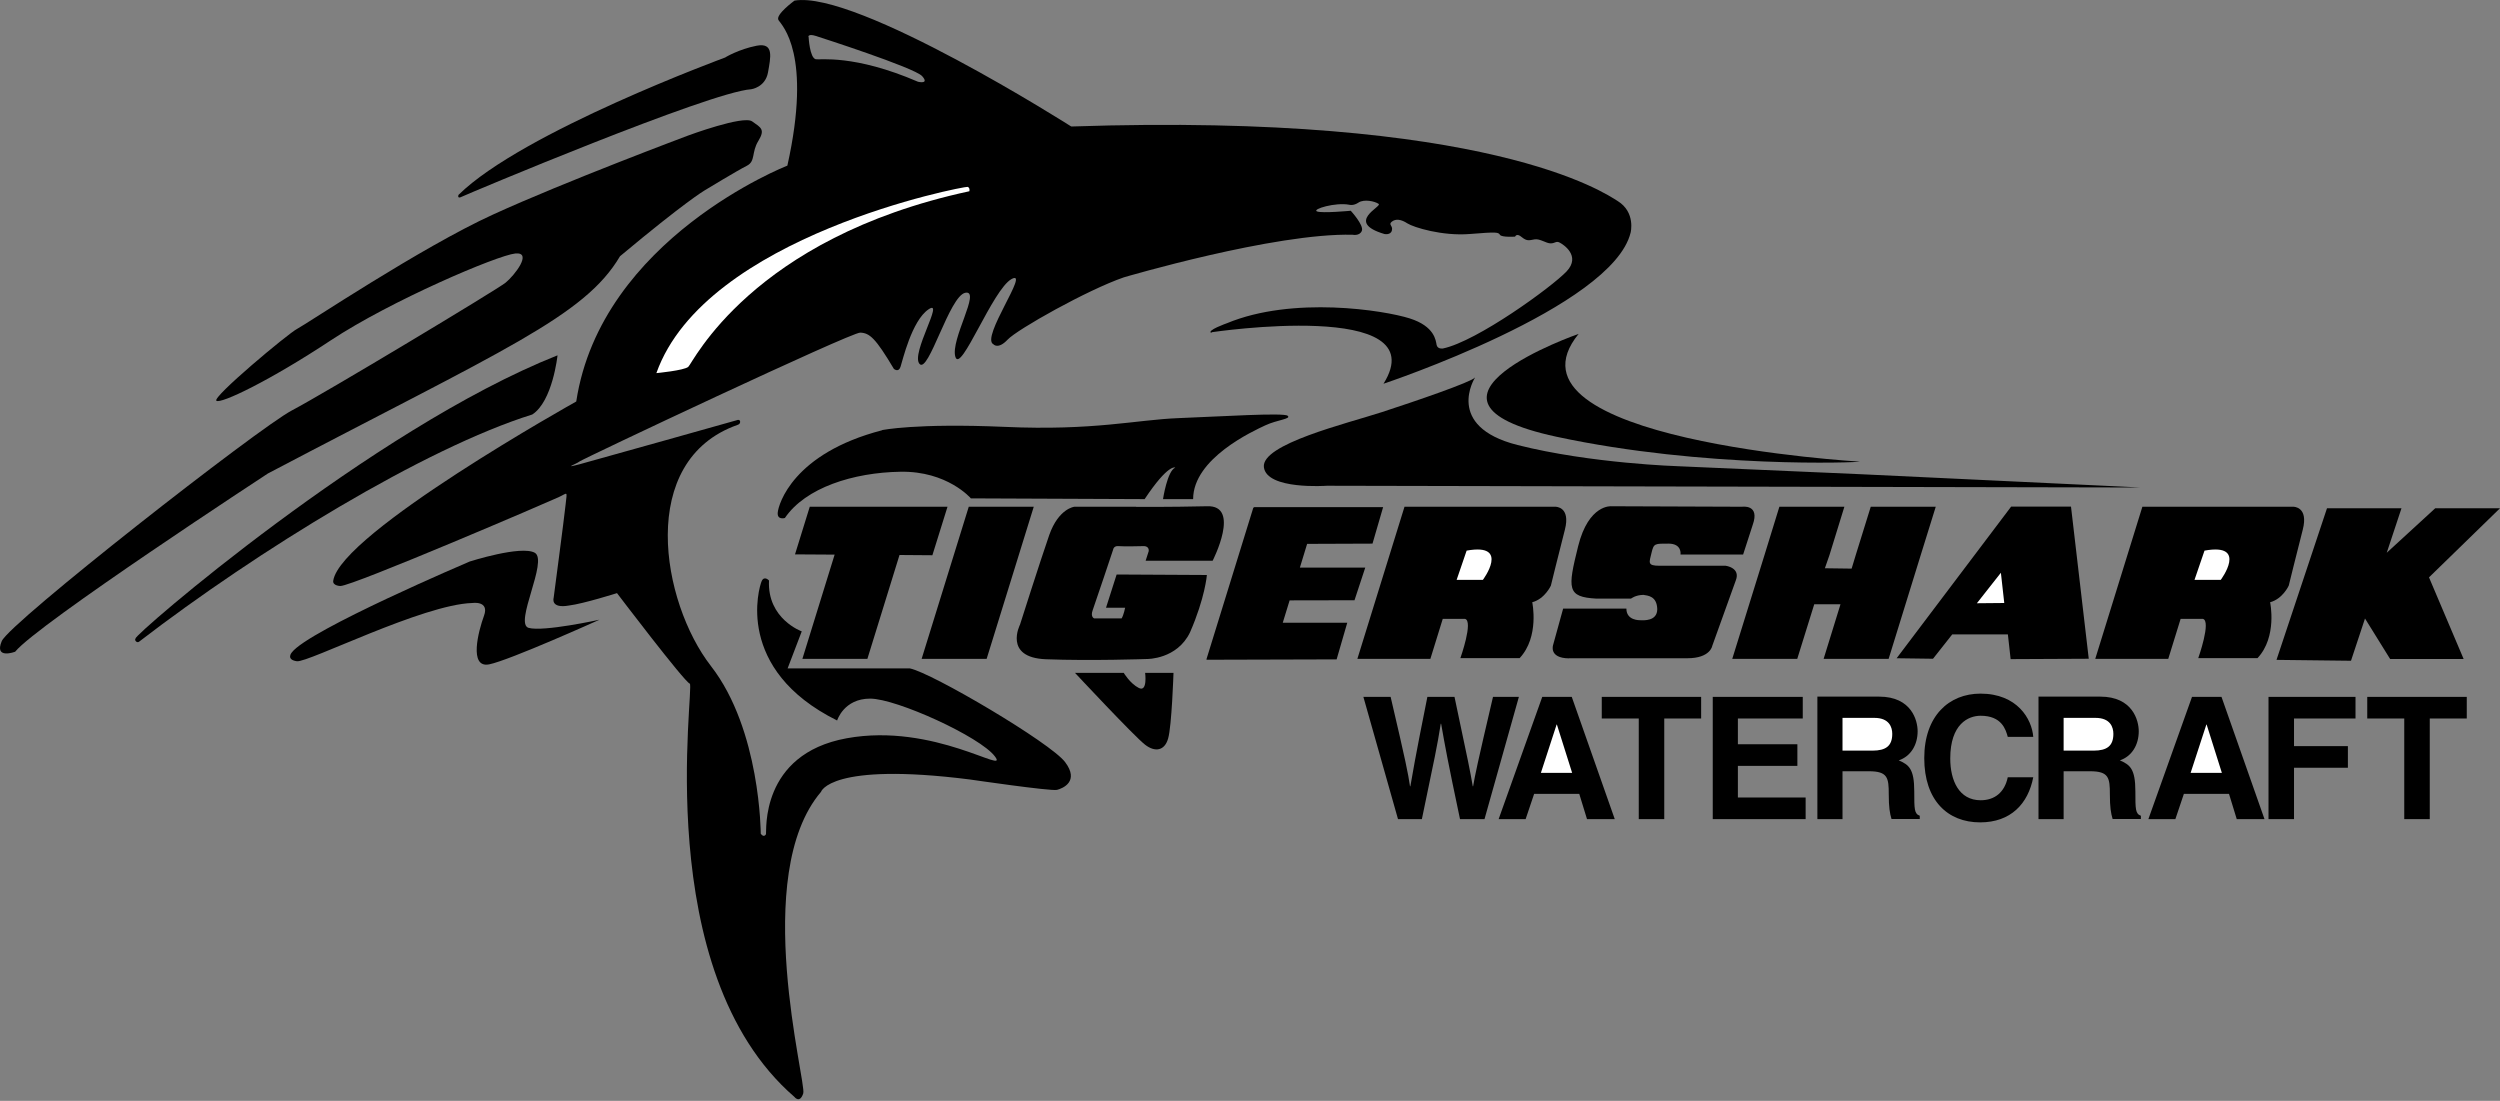 <svg width="1056" height="465" viewBox="0 0 1056 465" fill="none" xmlns="http://www.w3.org/2000/svg">
<rect x="0" y="0" width="1056" height="465" fill="#808080" stroke="none"/>
<g clip-path="url(#clip0_3455_197)">
<path d="M849.29 278.415L882.29 278.256L874.791 213.999H874.211H849.5L801.136 278.045L816.5 278.256L824.631 267.96H848.127L849.29 278.415Z" fill="black"/>
<path fill-rule="evenodd" clip-rule="evenodd" d="M648.018 335.332H667.079L670.352 345.998H682.074L663.911 294.36H651.45L633.022 345.998H644.428L648.018 335.332Z" fill="black"/>
<path fill-rule="evenodd" clip-rule="evenodd" d="M767.715 345.998H778.275V325.776H789.417C797.39 325.776 797.812 328.521 797.812 335.544C797.812 340.876 798.235 343.516 798.974 345.945H810.907V344.572C808.584 343.728 808.583 341.827 808.583 334.276C808.583 324.667 806.259 323.03 802.035 321.182C807.157 319.44 810.008 314.582 810.008 308.88C810.008 304.392 807.475 294.254 793.747 294.254H767.663V345.892L767.715 345.998Z" fill="black"/>
<path fill-rule="evenodd" clip-rule="evenodd" d="M861.116 345.998H871.676V325.776H882.816C890.789 325.776 891.212 328.521 891.212 335.544C891.212 340.876 891.634 343.516 892.373 345.945H904.306V344.572C901.983 343.728 901.983 341.827 901.983 334.276C901.983 324.667 899.66 323.03 895.436 321.182C900.557 319.44 903.409 314.582 903.409 308.88C903.409 304.392 900.874 294.254 887.146 294.254H861.063V345.892L861.116 345.998Z" fill="black"/>
<path fill-rule="evenodd" clip-rule="evenodd" d="M922.469 335.332H941.53L944.803 345.998H956.525L938.362 294.36H925.902L907.475 345.998H918.879L922.469 335.332Z" fill="black"/>
<path fill-rule="evenodd" clip-rule="evenodd" d="M400.227 214.05H386.287H358.832H342.042L335.812 234.167L352.549 234.272L338.926 278.308H366.382L379.952 234.431L393.839 234.536L400.227 214.05Z" fill="black"/>
<path fill-rule="evenodd" clip-rule="evenodd" d="M416.753 278.308H389.297L409.203 214.05H436.658L416.753 278.308Z" fill="black"/>
<path fill-rule="evenodd" clip-rule="evenodd" d="M579.745 229.627L584.232 214.21H529.743L529.69 214.368H529.426L509.573 278.573H509.732V278.678L564.59 278.52L569.079 263.05H541.835L544.738 253.598L572.142 253.546L576.682 239.765H549.068L552.13 229.733L579.745 229.627Z" fill="black"/>
<path fill-rule="evenodd" clip-rule="evenodd" d="M479.849 214.05H453.819C453.819 214.05 447.166 214.737 443.206 225.983C439.299 237.23 430.852 263.841 430.852 263.841C430.852 263.841 423.723 277.727 441.728 278.466C460.894 279.206 484.549 278.361 484.549 278.361C484.549 278.361 497.168 278.519 502.659 267.114C509.048 252.489 509.787 242.879 509.787 242.879L471.666 242.668L467.178 256.713H475.256C475.256 256.713 474.675 259.722 473.778 261.201H462.162C462.162 261.201 460.472 260.62 461.58 257.663C462.689 254.654 470.187 232.161 470.187 232.161C470.187 232.161 470.398 230.471 472.458 230.683C474.517 230.894 482.965 230.683 482.965 230.683C482.965 230.683 485.393 230.471 485.235 232.742L483.915 236.86H512.216C512.216 236.86 524.36 213.206 509.787 213.839C493.472 214.209 479.955 214.103 479.955 214.103L479.849 214.05Z" fill="black"/>
<path d="M657.042 214.05H615.805H593.26L573.354 278.308H604.189L609.416 261.412H618.815C622.458 262.256 616.862 277.991 616.862 277.991H641.889C650.337 269.015 647.222 254.389 647.222 254.389C652.554 252.963 655.089 247.367 655.089 247.367C655.089 247.367 658.467 233.586 661.002 223.765C663.536 213.944 657.042 214.05 657.042 214.05Z" fill="black"/>
<path d="M968.721 214.05H927.484H904.939L885.034 278.308H915.869L921.096 261.412H930.494C934.137 262.256 928.541 277.991 928.541 277.991H953.568C962.016 269.015 958.901 254.389 958.901 254.389C964.234 252.963 966.768 247.367 966.768 247.367C966.768 247.367 970.147 233.586 972.681 223.765C975.216 213.944 968.721 214.05 968.721 214.05Z" fill="black"/>
<path fill-rule="evenodd" clip-rule="evenodd" d="M790.204 214.05L783.921 234.272L782.126 240.186L770.827 240.028L772.781 234.431L779.064 214.05H751.608L745.377 234.272L731.703 278.308H759.158L766.338 255.234H777.427L770.298 278.308H797.755L811.324 234.431L817.661 214.05H790.204Z" fill="black"/>
<path fill-rule="evenodd" clip-rule="evenodd" d="M1056 214.684H1028.65L1008.16 233.481L1014.39 214.684H982.924L961.594 278.731L993.063 279.1L998.976 261.254L1009.59 278.361H1040.64L1026.01 243.883L1056 214.684Z" fill="black"/>
<path fill-rule="evenodd" clip-rule="evenodd" d="M662.749 278.044H712.751C722.466 278.044 723.258 272.817 723.258 272.817L733.185 245.203C735.35 239.764 728.908 238.972 728.908 238.972H700.924C695.697 238.972 696.648 237.599 697.598 233.534C698.548 229.468 698.97 229.627 704.778 229.627C710.586 229.627 709.847 234.22 709.847 234.22H736.299L740.365 221.654C743.48 212.889 735.878 214.05 735.878 214.05L680.648 213.839C680.648 213.839 671.039 212.889 666.604 230.735C662.116 248.793 661.852 252.172 674.365 252.859H688.938C688.938 252.859 690.786 251.327 694.165 251.274C696.119 251.591 699.868 251.802 700.027 257.294C700.027 262.521 694.06 261.993 693.109 261.993C692.529 261.993 686.985 262.151 686.985 257.083H660.268L656.044 272.394C656.044 272.394 654.037 277.991 662.749 278.097V278.044Z" fill="black"/>
<path fill-rule="evenodd" clip-rule="evenodd" d="M575.892 294.36H587.402C594.002 322.608 594.688 326.251 595.586 332.111H595.744C596.695 326.726 597.486 321.446 602.925 294.36H614.383C620.402 322.713 620.93 325.406 622.092 332.111H622.25C623.095 327.201 623.992 322.766 630.644 294.36H641.574L627.054 345.998H616.706C611.373 320.707 610.475 315.638 608.733 305.711H608.574C606.99 315.638 606.146 319.387 600.602 345.998H590.517L575.892 294.36Z" fill="black"/>
<path fill-rule="evenodd" clip-rule="evenodd" d="M702.983 345.998H692.213V303.494H676.583V294.36H718.56V303.494H702.983V345.998Z" fill="black"/>
<path fill-rule="evenodd" clip-rule="evenodd" d="M761.483 303.494H734.081V314.371H759.213V323.505H734.081V336.864H762.698V345.998H723.468V294.36H761.483V303.494Z" fill="black"/>
<path fill-rule="evenodd" clip-rule="evenodd" d="M848.077 311.256C847.232 308.141 845.542 302.333 836.618 302.333C831.444 302.333 823.788 305.765 823.788 320.39C823.788 329.683 827.484 338.026 836.618 338.026C842.585 338.026 846.757 334.646 848.077 328.31H858.847C856.682 339.504 849.343 347.371 836.407 347.371C822.679 347.371 812.806 338.078 812.806 320.232C812.806 302.385 823.26 292.987 836.566 292.987C852.036 292.987 858.266 303.653 858.847 311.256H848.077Z" fill="black"/>
<path fill-rule="evenodd" clip-rule="evenodd" d="M968.99 345.998H958.218V294.36H994.967V303.494H968.99V315.163H991.747V324.297H968.99V345.998Z" fill="black"/>
<path fill-rule="evenodd" clip-rule="evenodd" d="M1026.33 345.998H1015.56V303.494H999.926V294.36H1041.96V303.494H1026.33V345.998Z" fill="black"/>
<path fill-rule="evenodd" clip-rule="evenodd" d="M785.561 194.99C785.561 194.99 630.065 186.014 666.814 141.028C666.814 141.028 586.082 169.118 657.468 184.483C720.036 197.947 785.191 195.359 785.614 194.99H785.561Z" fill="black"/>
<path fill-rule="evenodd" clip-rule="evenodd" d="M623.04 159.509C623.04 159.509 609.945 180.1 640.992 187.968C672.091 195.835 709.157 196.944 709.157 196.944L786.35 200.323L904.358 205.92L560.472 205.18C560.472 205.18 535.023 207.028 533.862 197.313C532.753 187.598 568.709 178.939 583.704 174.081C597.802 169.488 621.562 161.357 623.04 159.456V159.509Z" fill="black"/>
<path fill-rule="evenodd" clip-rule="evenodd" d="M511.737 140.342C511.737 140.342 606.882 126.139 584.389 162.095C584.389 162.095 681.066 129.887 688.775 98.26C688.775 98.26 690.992 89.654 683.284 84.902C678.32 81.839 629.322 47.467 452.495 53.433C452.495 53.433 361.838 -4.277 335.597 0.263C335.597 0.263 327.36 6.23 328.838 8.5C330.317 10.771 343.094 22.756 332.587 69.959C332.587 69.959 253.915 100.689 243.408 169.593C243.408 169.593 143.879 225.138 140.764 245.255C140.394 247.473 143.774 247.526 143.774 247.526C149.001 247.526 232.478 211.674 235.91 210.037C239.923 208.189 239.553 207.081 238.92 213.047C238.286 219.066 233.851 252.594 233.851 252.594C233.851 252.594 232.425 257.188 240.398 255.762C246.417 255.023 260.621 250.535 260.621 250.535C260.621 250.535 289.079 288.023 291.35 288.762C293.62 289.502 274.137 410.149 335.544 463.319C335.544 463.319 337.814 466.328 339.292 461.84C340.771 457.352 316.799 369.705 346.79 334.487C346.79 334.487 350.539 321.762 409.728 329.26C409.728 329.26 443.942 334.276 446.477 333.642C448.958 333.009 456.033 330.052 449.908 321.921C443.836 313.789 393.624 284.169 384.278 282.321H332.692L338.658 266.692C338.658 266.692 324.033 261.465 324.825 245.202C324.825 245.202 322.818 242.985 321.71 245.519C320.601 248.001 310.147 282.743 353.601 304.338C353.601 304.338 356.4 295.098 367.541 295.098C378.682 295.098 414.005 311.202 420.235 319.492C426.518 327.782 394.574 305.13 357.667 311.836C320.76 318.542 323.875 351.541 323.558 352.333C323.558 352.333 322.767 354.076 321.341 352.175C321.341 352.175 321.287 308.351 300.325 281.37C279.364 254.389 268.857 194.462 311.572 179.466C311.572 179.466 312.153 179.308 312.47 178.833C312.734 178.358 312.84 177.354 311.731 177.354C311.731 177.354 252.279 194.092 244.834 196.099C237.389 198.052 243.567 195.94 244.675 194.99C245.784 193.986 359.462 140.342 363.369 140.5C367.329 140.658 369.811 142.771 377.572 155.812C377.572 155.812 379.526 157.502 380.371 154.967C381.216 152.433 385.123 135.431 392.198 130.679C399.22 125.875 384.595 149.37 388.397 153.7C392.198 158.082 401.015 124.924 407.774 123.657C414.532 122.39 401.332 143.457 403.55 150.743C405.82 158.03 419.284 122.231 427.31 117.849C435.335 113.519 414.11 142.718 419.601 145.41C419.601 145.41 421.555 147.786 425.621 143.457C429.686 139.127 459.359 122.443 474.671 117.163C474.671 117.163 538.454 98.313 571.348 99.158C571.348 99.158 574.357 99.791 575.255 97.468C576.153 95.092 570.556 89.02 570.556 89.02C570.556 89.02 558.307 90.182 556.248 89.284C554.189 88.334 564.114 85.377 569.922 86.486C569.922 86.486 571.612 87.067 573.882 85.535C576.153 84.057 580.641 84.954 582.331 86.116C584.02 87.225 567.916 93.825 584.759 98.841C584.759 98.841 587.4 99.422 587.928 97.362C588.509 95.303 586.238 94.934 587.928 93.614C589.617 92.294 591.888 92.663 594.475 94.353C597.115 96.043 609.259 99.791 620.875 98.841C632.491 97.89 632.86 98.102 633.599 99.21C634.338 100.319 639.988 99.95 639.988 99.95C639.988 99.95 640.569 98.26 642.786 100.161C645.057 102.009 645.955 101.481 648.225 101.111C650.495 100.742 653.083 102.801 654.984 102.801C656.884 102.801 657.254 101.692 658.732 102.431C660.211 103.17 667.92 108.028 661.742 114.628C655.564 121.175 623.884 144.196 609.469 147.206C609.469 147.206 607.252 147.575 606.829 145.727C606.46 143.879 606.091 137.86 595.425 134.481C584.759 131.102 546.162 124.924 518.231 136.54C518.231 136.54 509.361 139.655 511.684 140.659L511.737 140.342ZM341.562 15.628C341.562 15.628 341.985 24.393 344.572 25.026C346.156 25.396 360.729 22.862 387.762 34.531C387.762 34.531 392.726 35.745 389.505 32.154C386.284 28.564 345.47 15.47 345.47 15.47C345.47 15.47 341.879 14.044 341.457 15.364" fill="black"/>
<path fill-rule="evenodd" clip-rule="evenodd" d="M372.559 181.683C372.559 181.683 386.709 178.674 424.408 180.31C462.107 182 479.954 177.301 497.801 176.615C515.647 175.928 542.205 174.239 543.895 175.611C545.585 176.984 539.512 177.301 534.444 179.677C529.375 182.053 503.978 193.616 503.978 210.829H491.254C491.254 210.829 493.049 198.896 496.428 197.523C496.428 197.523 493.577 195.675 483.492 210.829L410.1 210.512C410.1 210.512 400.174 198.896 380.321 199.266C360.468 199.583 340.246 205.971 331.534 218.802C331.534 218.802 328.154 219.805 328.524 216.426C328.841 213.047 334.913 191.504 372.612 181.736L372.559 181.683Z" fill="black"/>
<path fill-rule="evenodd" clip-rule="evenodd" d="M454.081 284.221H474.672C474.672 284.221 477.313 288.709 481.062 290.61C484.811 292.458 483.702 284.221 483.702 284.221H495.686C495.686 284.221 494.947 306.714 493.416 311.941C491.938 317.169 487.873 317.802 483.702 314.581C479.056 310.991 454.081 284.221 454.081 284.221Z" fill="black"/>
<path fill-rule="evenodd" clip-rule="evenodd" d="M253.125 261.781C253.125 261.781 229.576 266.955 223.293 265.213C217.01 263.471 231.688 236.701 225.88 233.48C220.072 230.259 198.425 237.176 198.425 237.176C198.425 237.176 130.365 266.111 123.237 275.615C123.237 275.615 120.65 278.624 125.402 279.311C130.154 279.944 178.571 255.339 199.48 254.706C199.48 254.706 206.819 253.597 204.443 260.092C202.067 266.586 197.948 282.32 206.607 280.631C215.267 278.888 253.072 261.834 253.072 261.834L253.125 261.781Z" fill="black"/>
<path fill-rule="evenodd" clip-rule="evenodd" d="M235.492 150.163C235.492 150.163 233.433 169.54 224.827 175.084C179.419 189.287 108.825 232.53 58.718 271.074C57.821 271.708 56.606 270.441 57.292 269.649C56.184 268.54 157.137 181.209 235.439 150.11L235.492 150.163Z" fill="black"/>
<path fill-rule="evenodd" clip-rule="evenodd" d="M290.718 57.234C290.718 57.234 313.949 48.628 317.698 51.268C321.446 53.908 323.294 54.647 320.338 59.505C317.328 64.362 319.229 68.111 315.48 70.012C311.732 71.86 297.476 80.519 297.476 80.519C297.476 80.519 289.239 85.377 261.889 108.239C246.894 133.689 212.837 147.575 113.151 200.006C113.151 200.006 15.735 263.682 6.389 275.298C6.389 275.298 -2.587 278.677 0.739 270.81C4.119 262.943 109.033 180.892 123.236 173.394C137.492 165.897 209.775 122.442 213.523 119.433C217.272 116.423 225.14 106.338 217.642 107.077C210.144 107.817 165.212 126.93 139.709 143.773C114.26 160.617 93.246 170.754 91.398 169.276C89.497 167.798 121.757 140.817 125.506 138.916C129.255 137.015 177.936 104.437 208.296 90.604C238.656 76.718 290.718 57.234 290.718 57.234Z" fill="black"/>
<path fill-rule="evenodd" clip-rule="evenodd" d="M306.455 24.235C306.455 24.235 220.655 55.704 193.674 82.315C193.674 82.315 192.935 84.216 195.152 83.054C197.423 81.945 299.697 38.861 317.279 37.699C317.279 37.699 323.245 36.96 324.407 30.571C325.515 24.182 327.047 17.846 319.549 19.325C312.052 20.803 306.455 24.182 306.455 24.182V24.235Z" fill="black"/>
<path fill-rule="evenodd" clip-rule="evenodd" d="M619.504 232.583L615.28 244.938H626.367C626.367 244.938 638.142 229.204 619.504 232.583Z" fill="white"/>
<path fill-rule="evenodd" clip-rule="evenodd" d="M931.184 232.583L926.959 244.938H938.047C938.047 244.938 949.822 229.204 931.184 232.583Z" fill="white"/>
<path fill-rule="evenodd" clip-rule="evenodd" d="M835.034 254.813L845.173 241.929L846.598 254.707L835.034 254.813Z" fill="white"/>
<path fill-rule="evenodd" clip-rule="evenodd" d="M657.522 306.028H657.628L664.07 326.462H650.87L657.522 306.028Z" fill="white"/>
<path fill-rule="evenodd" clip-rule="evenodd" d="M778.275 317.063V303.23H791.739C798.075 303.23 799.289 307.243 799.289 309.988C799.289 315.11 796.544 317.063 790.948 317.063H778.275Z" fill="white"/>
<path fill-rule="evenodd" clip-rule="evenodd" d="M871.674 317.063V303.23H885.137C891.473 303.23 892.689 307.243 892.689 309.988C892.689 315.11 889.943 317.063 884.346 317.063H871.674Z" fill="white"/>
<path fill-rule="evenodd" clip-rule="evenodd" d="M931.972 306.028H932.078L938.519 326.462H925.319L931.972 306.028Z" fill="white"/>
<path fill-rule="evenodd" clip-rule="evenodd" d="M277.252 157.607C277.252 157.607 288.868 156.498 290.716 154.967C292.564 153.489 317.327 100.636 409.463 80.783C409.463 80.783 409.832 79.305 408.723 78.935C407.615 78.566 297.844 99.527 277.252 157.607Z" fill="white"/>
</g>
<defs>
<clipPath id="clip0_3455_197">
<rect width="1056" height="464.298" fill="white" transform="translate(0 0.009)"/>
</clipPath>
</defs>
</svg>
